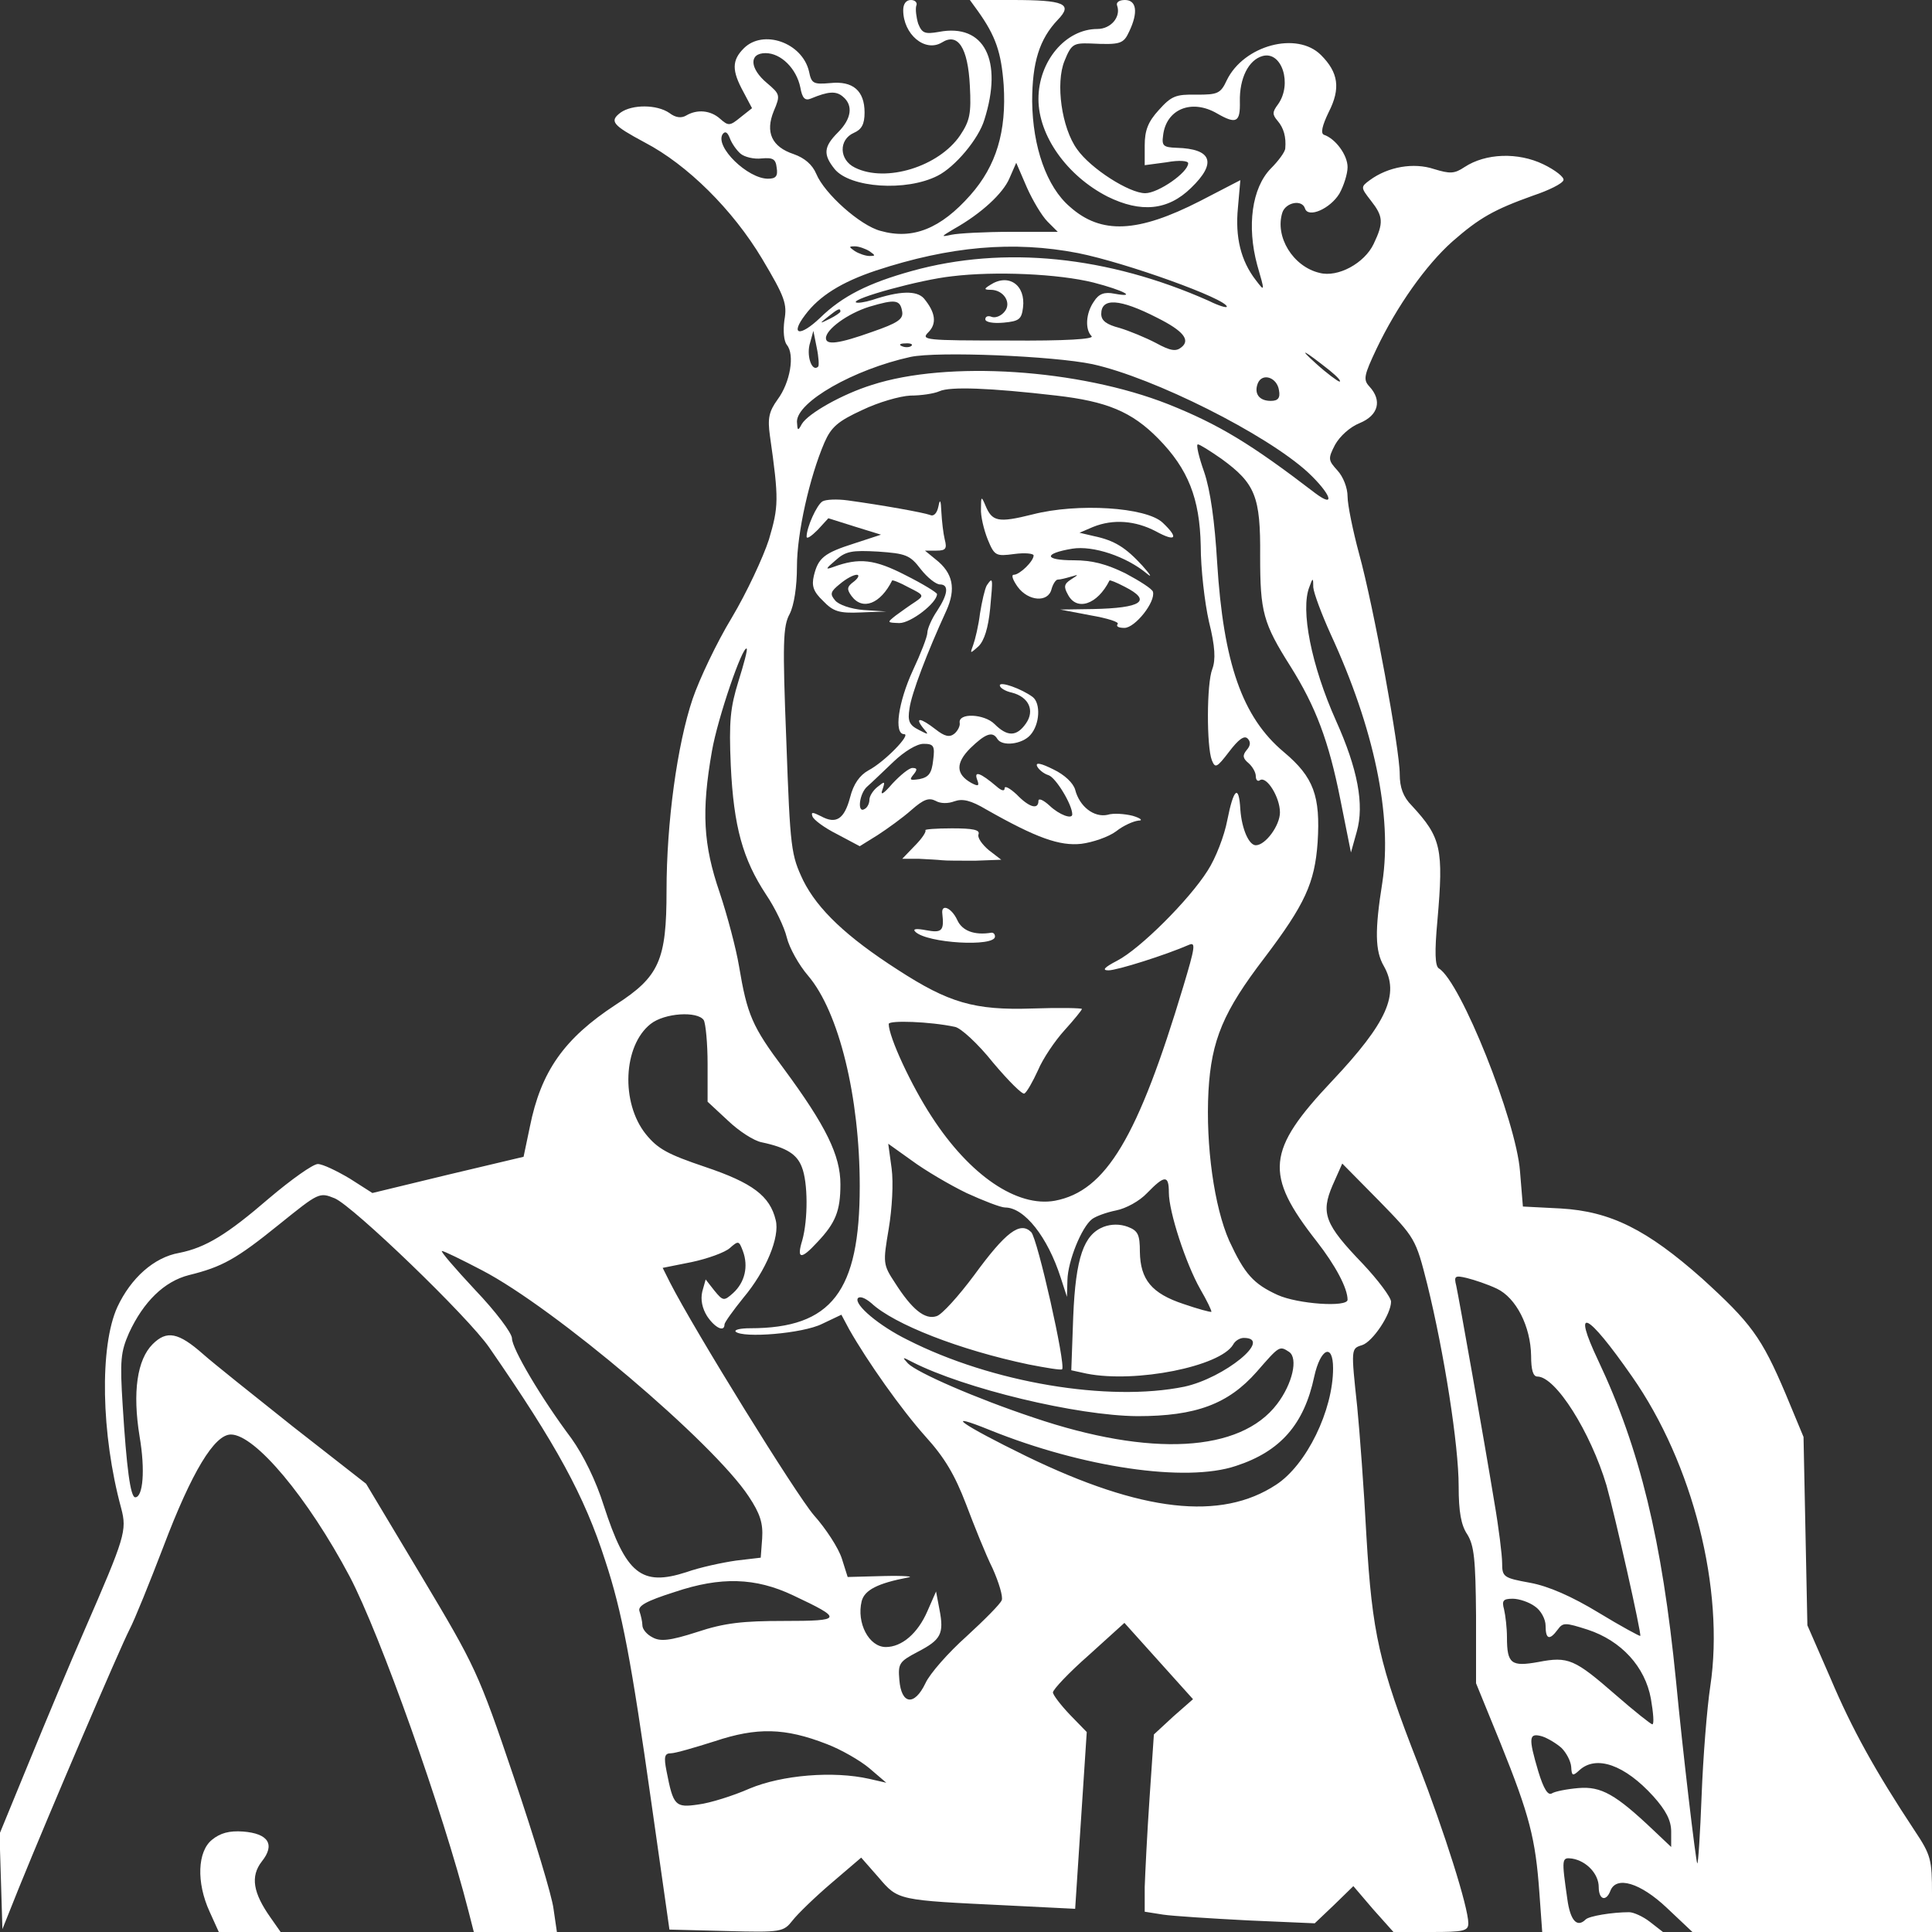 <?xml version="1.0" standalone="no"?>
<svg version="1.0" xmlns="http://www.w3.org/2000/svg"
 width="400pt" height="400pt" viewBox="0 0 400 400"
 preserveAspectRatio="xMidYMid meet">

<rect x="0" y="0" width="400" height="400" fill="#333333" stroke="none"/>

<g transform="translate(0,400) scale(0.1,-0.1)"
fill="#ffffff" stroke="none">
<path d="M1870 3979 c0 -50 45 -88 80 -67 33 21 54 -10 58 -90 3 -57 0 -72
-20 -102 -44 -65 -154 -99 -218 -67 -33 16 -34 58 -2 72 16 7 22 18 22 42 0
45 -24 66 -71 61 -35 -3 -39 -1 -44 24 -14 60 -95 88 -135 48 -25 -25 -25 -46
-1 -90 l18 -34 -24 -19 c-22 -18 -25 -18 -42 -3 -20 18 -48 20 -70 7 -10 -6
-22 -5 -35 5 -26 18 -77 18 -101 1 -24 -18 -17 -26 50 -62 88 -46 182 -139
243 -241 47 -79 52 -93 46 -127 -3 -23 -1 -43 5 -51 17 -20 7 -78 -19 -113
-18 -25 -21 -39 -16 -75 19 -133 18 -147 -2 -215 -12 -37 -46 -110 -77 -162
-31 -51 -67 -127 -81 -168 -32 -95 -54 -256 -54 -397 0 -144 -15 -178 -105
-236 -107 -70 -155 -138 -178 -253 l-13 -62 -156 -37 -157 -38 -47 30 c-27 16
-56 30 -66 30 -10 0 -55 -32 -101 -71 -87 -75 -131 -102 -186 -113 -52 -9
-100 -52 -128 -112 -37 -81 -34 -263 8 -417 12 -46 8 -59 -76 -252 -29 -66
-80 -188 -114 -271 l-62 -151 3 -98 3 -99 34 85 c65 160 209 496 229 535 11
21 42 98 70 171 59 156 106 233 140 233 50 0 159 -130 246 -294 63 -120 193
-485 246 -693 l11 -43 86 0 86 0 -7 48 c-3 26 -40 148 -82 272 -74 219 -80
230 -191 416 l-115 192 -151 118 c-83 66 -167 133 -186 150 -52 46 -76 50
-105 21 -32 -32 -42 -99 -27 -191 12 -70 7 -126 -9 -126 -10 0 -18 61 -26 190
-6 94 -4 111 13 150 30 65 73 107 124 120 69 17 98 33 187 105 82 66 83 67
115 54 38 -16 276 -245 320 -309 139 -201 197 -307 240 -441 35 -106 54 -207
96 -504 l37 -260 118 -3 c114 -3 118 -2 137 22 10 13 46 48 80 77 l62 53 36
-41 c41 -48 39 -47 267 -58 l140 -7 12 183 12 183 -35 36 c-19 20 -35 41 -35
46 0 6 33 41 74 77 l74 67 71 -79 71 -79 -41 -36 -40 -37 -9 -132 c-5 -73 -9
-155 -10 -184 l0 -51 38 -6 c20 -3 99 -8 176 -12 l138 -6 40 38 40 39 41 -48
42 -47 78 0 c67 0 77 2 77 18 0 33 -49 188 -104 330 -81 207 -95 270 -107 472
-5 96 -14 216 -19 267 -13 121 -13 121 10 128 22 7 60 64 60 90 0 9 -27 45
-59 79 -78 81 -87 104 -62 162 l20 45 76 -77 c75 -77 76 -78 100 -173 35 -142
65 -333 65 -418 0 -53 5 -81 18 -100 14 -23 17 -51 18 -168 l0 -140 51 -125
c60 -149 72 -197 80 -307 l6 -83 125 0 125 0 -27 21 c-14 11 -34 20 -43 20
-35 0 -83 -8 -90 -15 -18 -18 -32 -2 -38 42 -12 84 -12 87 10 84 30 -5 55 -32
55 -59 0 -26 15 -31 24 -8 12 32 62 17 117 -35 l53 -50 248 0 248 0 0 78 c0
72 -2 81 -36 132 -82 124 -130 211 -174 315 l-48 110 -4 195 -4 195 -37 89
c-50 118 -72 147 -173 239 -114 101 -189 139 -293 145 l-78 4 -6 73 c-8 105
-123 393 -168 420 -8 5 -9 34 -3 99 13 149 8 172 -53 238 -18 18 -25 38 -25
65 0 52 -54 347 -84 456 -13 48 -24 102 -24 119 0 18 -9 41 -21 54 -19 21 -20
24 -5 53 10 18 31 37 51 45 39 16 47 47 20 76 -13 14 -11 23 15 78 42 88 102
173 157 222 56 49 86 66 167 95 33 11 61 25 63 32 2 6 -17 21 -42 33 -52 25
-119 23 -163 -6 -21 -14 -30 -14 -63 -4 -42 14 -95 5 -133 -23 -19 -14 -19
-15 2 -42 26 -33 27 -46 6 -90 -19 -40 -74 -70 -112 -60 -55 13 -93 75 -77
125 7 21 41 28 47 8 7 -20 52 0 71 31 9 16 17 41 17 55 0 25 -25 59 -49 67 -7
3 -4 18 10 47 25 49 20 82 -16 118 -50 50 -160 20 -195 -52 -13 -28 -19 -30
-63 -30 -43 1 -52 -3 -78 -32 -22 -24 -29 -42 -29 -73 l0 -41 45 6 c27 5 45 3
45 -2 0 -19 -62 -62 -89 -62 -33 0 -113 51 -141 91 -32 44 -45 137 -26 183 14
35 19 37 53 36 63 -3 69 -1 81 25 19 40 15 65 -9 65 -12 0 -19 -5 -16 -12 8
-23 -13 -48 -41 -48 -66 0 -122 -67 -122 -145 0 -76 59 -159 143 -202 69 -34
125 -29 173 18 54 52 43 81 -30 83 -27 1 -31 4 -28 25 6 55 59 77 112 46 40
-23 48 -18 47 25 -1 48 18 86 47 94 40 11 62 -58 32 -100 -12 -16 -12 -21 -1
-34 13 -15 18 -34 16 -57 0 -7 -14 -26 -30 -42 -39 -40 -50 -119 -28 -200 16
-55 16 -56 -3 -31 -31 40 -43 89 -37 150 l5 57 -83 -43 c-129 -66 -205 -70
-270 -12 -48 41 -77 124 -78 218 0 81 15 129 53 169 32 33 14 41 -94 41 l-88
0 16 -22 c38 -53 49 -87 54 -154 6 -96 -15 -167 -69 -228 -61 -69 -119 -93
-186 -74 -42 11 -116 77 -133 118 -8 19 -24 33 -47 41 -45 15 -59 45 -41 89
14 33 13 35 -14 58 -36 30 -38 62 -3 62 32 0 64 -32 72 -71 4 -23 10 -28 22
-23 36 15 52 16 66 4 22 -18 18 -46 -10 -74 -30 -30 -31 -46 -7 -76 32 -39
148 -47 213 -14 36 18 85 76 97 116 39 123 0 200 -94 182 -29 -5 -35 -3 -43
17 -4 13 -6 30 -4 37 3 6 -2 12 -11 12 -10 0 -16 -8 -16 -21z m-337 -297 c8
-7 28 -12 44 -10 23 2 29 -1 31 -19 3 -18 -2 -23 -18 -23 -42 0 -110 66 -94
92 5 7 10 5 15 -8 4 -11 14 -25 22 -32z m636 -141 l21 -21 -97 0 c-54 0 -109
-3 -123 -6 -23 -5 -22 -4 5 12 57 32 102 74 115 105 l14 32 22 -51 c12 -27 31
-59 43 -71z m-369 -61 c13 -9 13 -10 0 -10 -8 0 -22 5 -30 10 -13 9 -13 10 0
10 8 0 22 -5 30 -10z m432 -4 c100 -20 308 -95 308 -111 0 -3 -17 2 -37 12
-209 93 -424 115 -615 62 -90 -25 -144 -52 -190 -97 -42 -40 -63 -36 -31 6 29
39 75 68 147 92 152 50 284 62 418 36z m32 -61 c62 -16 92 -32 43 -23 -20 4
-32 0 -42 -16 -17 -24 -19 -58 -5 -72 6 -6 -53 -10 -173 -9 -172 0 -181 1
-165 17 18 18 15 41 -9 70 -15 17 -50 16 -107 -3 -16 -5 -31 -7 -34 -5 -8 8
133 47 199 54 90 11 221 5 293 -13z m-396 -61 c2 -15 -10 -23 -62 -41 -70 -25
-96 -28 -96 -13 0 18 45 51 90 65 54 16 64 15 68 -11z m528 -12 c54 -27 69
-46 50 -61 -11 -9 -22 -8 -53 9 -21 11 -55 25 -75 31 -27 7 -38 15 -38 29 0
34 38 32 116 -8z m-656 13 c0 -2 -10 -9 -22 -15 -22 -11 -22 -10 -4 4 21 17
26 19 26 11z m-46 -114 c-12 -12 -24 19 -18 45 l8 29 7 -35 c4 -19 5 -37 3
-39z m193 43 c-3 -3 -12 -4 -19 -1 -8 3 -5 6 6 6 11 1 17 -2 13 -5z m866 -51
c16 -13 25 -23 20 -23 -4 1 -26 17 -48 37 -40 36 -25 28 28 -14z m-491 13
c127 -28 360 -145 446 -224 47 -44 59 -76 15 -43 -133 102 -199 142 -304 184
-185 73 -457 91 -614 40 -61 -19 -132 -59 -145 -81 -8 -15 -9 -14 -10 5 0 41
117 108 235 134 56 12 296 2 377 -15z m386 -54 c3 -16 -2 -22 -17 -22 -24 0
-35 15 -27 36 9 23 40 13 44 -14z m-461 -11 c104 -12 156 -33 211 -89 62 -63
86 -124 88 -222 0 -47 8 -117 17 -157 13 -52 14 -79 7 -98 -12 -30 -12 -161
-1 -189 7 -17 10 -16 36 18 19 25 31 34 38 27 7 -7 6 -15 -2 -24 -9 -11 -8
-17 4 -27 8 -7 15 -19 15 -27 0 -8 4 -12 9 -8 14 8 41 -36 41 -67 0 -27 -30
-68 -50 -68 -14 0 -29 33 -32 74 -3 53 -14 44 -27 -22 -6 -32 -24 -79 -41
-105 -38 -60 -139 -161 -187 -186 -27 -14 -32 -20 -18 -20 18 0 119 32 167 53
14 6 12 -6 -12 -86 -94 -313 -160 -424 -266 -444 -78 -14 -176 52 -255 174
-42 64 -89 165 -89 192 0 8 86 5 137 -6 12 -2 48 -35 79 -74 32 -38 61 -67 65
-64 5 3 17 24 28 48 10 24 35 61 55 83 20 22 36 42 36 44 0 2 -46 3 -103 1
-120 -4 -173 12 -278 80 -106 68 -166 125 -196 185 -25 53 -27 64 -35 289 -8
202 -7 238 7 263 9 18 15 56 15 98 0 69 26 185 57 257 14 32 28 44 78 67 33
16 78 29 100 30 22 0 49 4 60 9 22 10 104 7 242 -9z m342 -131 c70 -51 81 -78
80 -201 0 -116 6 -139 63 -229 52 -83 79 -154 103 -275 l22 -110 12 43 c16 56
2 130 -43 230 -51 114 -74 230 -55 277 7 20 8 19 8 -1 1 -12 17 -55 36 -97 90
-195 128 -376 107 -514 -16 -100 -15 -142 3 -173 33 -58 7 -117 -107 -238
-136 -144 -141 -193 -32 -332 39 -50 64 -97 64 -121 0 -16 -103 -9 -145 10
-50 23 -68 43 -100 112 -31 70 -49 197 -43 310 6 106 31 165 116 276 84 111
104 155 110 239 6 96 -8 135 -70 187 -86 72 -125 184 -138 392 -5 85 -14 150
-27 188 -11 31 -17 57 -13 57 4 0 26 -14 49 -30z m-1000 -460 c-17 -55 -20
-83 -16 -175 6 -127 25 -194 73 -267 19 -28 38 -68 43 -89 5 -21 25 -57 44
-79 64 -75 107 -251 107 -436 0 -218 -58 -294 -227 -294 -20 0 -33 -3 -30 -7
15 -14 139 -4 179 16 l40 19 16 -30 c38 -67 108 -166 158 -222 40 -44 61 -80
84 -140 17 -45 41 -105 55 -133 13 -29 22 -59 19 -66 -3 -8 -36 -41 -73 -75
-37 -33 -76 -77 -85 -97 -23 -48 -50 -44 -54 7 -3 34 0 38 38 58 48 25 55 37
45 88 l-7 37 -18 -41 c-20 -46 -53 -74 -86 -74 -35 0 -61 50 -50 95 6 23 33
37 96 49 14 2 -9 4 -50 3 l-75 -2 -12 38 c-7 22 -33 62 -58 90 -37 43 -247
382 -298 482 l-15 30 60 12 c33 7 69 20 79 29 18 16 19 15 27 -6 12 -32 4 -65
-20 -87 -19 -17 -21 -17 -39 5 l-18 23 -7 -25 c-4 -17 0 -35 10 -51 16 -24 36
-34 36 -17 0 4 18 29 39 55 47 56 76 126 67 161 -12 50 -48 77 -146 110 -77
26 -98 37 -123 68 -52 65 -47 183 10 228 29 23 97 27 110 8 4 -7 8 -48 8 -91
l0 -78 42 -39 c23 -22 54 -42 70 -45 52 -11 73 -25 83 -51 13 -32 13 -109 1
-152 -12 -39 -3 -41 31 -4 38 40 48 65 48 120 0 60 -30 121 -117 239 -66 88
-76 112 -93 213 -6 36 -24 104 -40 152 -34 99 -38 168 -16 293 12 69 64 220
72 212 2 -2 -6 -32 -17 -67z m472 -1060 c35 -16 71 -30 80 -30 40 0 88 -61
115 -145 l13 -40 1 35 c1 39 29 109 51 126 8 6 30 14 50 18 20 4 48 19 64 36
36 37 45 38 45 1 0 -40 35 -147 65 -200 14 -24 24 -45 23 -47 -2 -1 -28 6 -57
16 -67 22 -90 51 -91 108 0 36 -4 44 -25 52 -16 6 -34 6 -50 0 -41 -16 -58
-63 -63 -186 l-4 -111 32 -7 c102 -20 276 15 303 60 4 8 14 14 22 14 62 0 -40
-83 -123 -101 -157 -32 -398 8 -573 97 -59 29 -111 73 -103 86 4 5 15 1 28
-10 47 -44 183 -97 326 -127 36 -7 66 -12 69 -10 8 9 -51 271 -64 284 -23 23
-53 0 -118 -89 -32 -43 -67 -82 -78 -85 -24 -8 -51 14 -86 69 -25 38 -25 41
-13 112 7 42 10 95 6 125 l-7 51 49 -35 c27 -20 78 -50 113 -67z m-1003 -160
c150 -78 478 -356 552 -468 24 -36 30 -56 28 -87 l-3 -40 -51 -6 c-28 -4 -75
-14 -103 -24 -93 -30 -125 -4 -171 138 -16 51 -42 104 -67 139 -63 84 -123
186 -123 207 0 11 -34 56 -76 100 -42 45 -73 81 -69 81 4 0 41 -18 83 -40z
m2101 -38 c40 -19 70 -78 71 -139 0 -29 4 -43 13 -43 38 0 110 -115 143 -225
18 -64 73 -308 70 -312 -1 -1 -40 20 -86 48 -56 34 -104 55 -142 62 -55 10
-58 12 -58 41 0 16 -7 73 -16 125 -22 134 -73 421 -79 449 -5 20 -3 22 22 16
16 -4 43 -13 62 -22z m280 -182 c126 -180 192 -441 162 -641 -7 -46 -15 -148
-18 -227 -3 -78 -7 -141 -9 -140 -3 4 -30 231 -44 378 -29 292 -75 481 -161
663 -55 116 -24 102 70 -33z m-710 51 c19 -13 7 -66 -25 -108 -76 -100 -262
-110 -504 -28 -120 40 -241 93 -260 112 -13 14 -12 14 9 3 108 -55 340 -111
466 -112 121 0 188 25 247 92 47 54 47 54 67 41z m91 -34 c0 -87 -55 -200
-118 -241 -114 -75 -278 -57 -517 59 -135 66 -176 95 -75 54 191 -77 405 -109
509 -74 92 30 141 86 162 185 13 59 39 70 39 17z m-1118 -470 c104 -49 103
-53 -19 -53 -85 0 -123 -4 -180 -23 -56 -18 -76 -20 -92 -11 -12 6 -21 17 -21
25 0 7 -3 20 -6 29 -4 11 13 21 73 40 95 32 167 30 245 -7z m1536 -23 c12 -8
22 -26 22 -40 0 -28 8 -31 25 -8 11 15 15 15 62 0 70 -23 119 -77 131 -143 5
-29 7 -53 3 -53 -3 0 -37 27 -76 61 -85 74 -98 80 -160 68 -56 -10 -65 -4 -65
51 0 19 -3 45 -6 58 -5 18 -2 22 18 22 13 0 34 -7 46 -16z m-1466 -285 c29
-11 69 -34 88 -50 l35 -30 -35 8 c-75 17 -181 8 -248 -20 -34 -15 -82 -30
-106 -33 -48 -7 -52 -3 -66 69 -6 30 -4 37 9 37 9 0 50 12 91 25 87 29 145 28
232 -6z m1521 -8 c10 -10 19 -27 20 -39 1 -19 3 -20 17 -7 35 32 94 11 153
-54 26 -29 37 -50 37 -73 l0 -32 -37 35 c-78 74 -108 91 -155 87 -24 -2 -49
-7 -55 -11 -8 -5 -17 9 -28 45 -21 71 -20 81 8 73 12 -4 30 -15 40 -24z"/>
<path d="M2050 3410 c-13 -8 -13 -10 1 -10 27 0 44 -27 29 -45 -7 -9 -19 -14
-27 -11 -7 3 -13 1 -13 -5 0 -6 16 -9 38 -7 32 3 37 7 40 31 6 47 -30 72 -68
47z"/>
<path d="M1703 2962 c-12 -7 -33 -54 -33 -73 0 -6 10 1 23 14 l22 24 54 -17
55 -17 -55 -18 c-63 -20 -75 -30 -84 -67 -5 -21 -1 -33 19 -52 21 -22 33 -26
78 -24 l53 2 -47 3 c-26 2 -52 11 -59 20 -11 13 -10 18 10 34 13 11 28 19 35
19 6 0 3 -7 -6 -14 -15 -11 -15 -16 -5 -30 23 -31 60 -16 84 32 0 2 16 -4 34
-14 32 -16 33 -17 14 -30 -11 -7 -29 -20 -40 -28 -19 -15 -19 -15 7 -16 24 0
78 42 78 60 0 3 -29 21 -65 39 -64 33 -96 37 -150 17 -17 -6 -16 -4 5 14 21
19 34 21 88 18 57 -4 66 -7 88 -36 14 -18 32 -32 40 -32 19 0 17 -20 -6 -55
-11 -16 -20 -37 -20 -45 0 -8 -14 -44 -30 -78 -30 -65 -40 -132 -18 -132 15 0
-40 -57 -74 -75 -18 -10 -31 -28 -38 -56 -12 -45 -29 -56 -60 -39 -18 9 -21 9
-18 0 2 -7 25 -24 51 -37 l47 -25 37 23 c20 13 52 36 70 52 25 22 36 26 50 19
10 -6 26 -6 39 -1 17 6 34 2 66 -17 104 -59 152 -76 197 -71 23 3 56 14 72 26
15 12 36 21 46 22 10 0 5 5 -12 10 -16 4 -40 6 -52 2 -28 -6 -58 17 -67 52 -4
14 -22 31 -45 42 -26 13 -37 15 -34 7 3 -7 14 -16 24 -19 15 -5 49 -61 49 -81
0 -11 -27 -1 -47 18 -13 12 -23 16 -23 10 0 -19 -19 -14 -45 13 -14 13 -25 19
-25 13 0 -7 -7 -5 -17 4 -33 28 -47 33 -40 14 5 -13 3 -15 -12 -7 -32 18 -33
41 -2 72 31 30 46 36 56 19 10 -16 51 -11 68 8 20 22 22 66 5 79 -23 17 -68
33 -68 24 0 -5 11 -12 25 -15 35 -9 48 -37 29 -64 -19 -27 -38 -28 -65 -1 -21
21 -76 24 -72 2 1 -6 -4 -16 -11 -22 -10 -8 -20 -6 -39 9 -31 24 -44 26 -26 3
13 -15 12 -15 -9 -4 -20 10 -23 19 -19 44 4 31 37 117 76 202 21 46 14 79 -22
107 l-22 18 24 0 c19 0 22 4 17 23 -3 12 -6 38 -7 57 -1 25 -3 28 -6 12 -3
-15 -10 -22 -18 -18 -14 5 -97 20 -170 30 -22 3 -45 2 -52 -2z m229 -536 c-3
-27 -9 -35 -28 -39 -20 -3 -22 -2 -13 9 9 11 8 14 -2 14 -7 0 -25 -15 -41 -32
-19 -22 -26 -26 -21 -13 6 18 5 18 -10 6 -9 -7 -17 -19 -17 -27 0 -7 -4 -16
-10 -19 -16 -10 -11 33 6 47 8 7 32 30 54 51 22 21 48 37 62 37 21 0 24 -4 20
-34z"/>
<path d="M2031 2947 c-1 -15 6 -44 14 -64 14 -34 17 -35 55 -30 22 3 40 1 40
-3 0 -12 -29 -40 -41 -40 -6 0 -2 -11 8 -25 22 -30 63 -33 70 -5 3 11 9 20 13
20 5 0 17 3 27 6 17 5 17 5 0 -6 -14 -9 -15 -15 -6 -31 18 -35 61 -21 86 29 0
2 15 -4 32 -13 57 -29 35 -44 -67 -46 l-67 -1 63 -12 c35 -6 60 -14 56 -18 -4
-5 2 -8 14 -8 22 0 65 54 59 75 -2 6 -27 22 -57 38 -39 19 -68 27 -107 27 -62
0 -63 14 -3 24 43 7 112 -16 155 -52 11 -9 7 -2 -10 17 -34 37 -57 52 -100 61
l-30 7 28 12 c42 17 88 13 130 -9 42 -23 48 -14 14 18 -34 32 -176 41 -269 17
-72 -18 -84 -15 -98 19 -8 19 -9 19 -9 -7z"/>
<path d="M2043 2788 c-4 -7 -10 -33 -14 -58 -3 -25 -10 -54 -14 -65 -7 -19 -7
-19 11 -3 12 12 20 38 24 78 6 64 6 67 -7 48z"/>
<path d="M1916 2281 c2 -3 -7 -17 -22 -32 l-26 -27 34 0 c18 -1 40 -2 48 -3 8
-1 39 -1 69 -1 l54 2 -26 20 c-14 12 -24 26 -21 33 3 9 -12 12 -55 12 -33 0
-58 -2 -55 -4z"/>
<path d="M1951 2108 c4 -35 -1 -40 -33 -34 -21 4 -29 3 -23 -3 24 -24 165 -32
165 -10 0 5 -3 8 -7 8 -36 -6 -61 4 -71 26 -12 26 -34 35 -31 13z"/>
<path d="M439 191 c-30 -24 -33 -88 -5 -149 l19 -42 64 0 64 0 -21 30 c-36 51
-42 85 -18 116 28 35 14 58 -39 62 -28 2 -47 -3 -64 -17z"/>
</g>
</svg>
